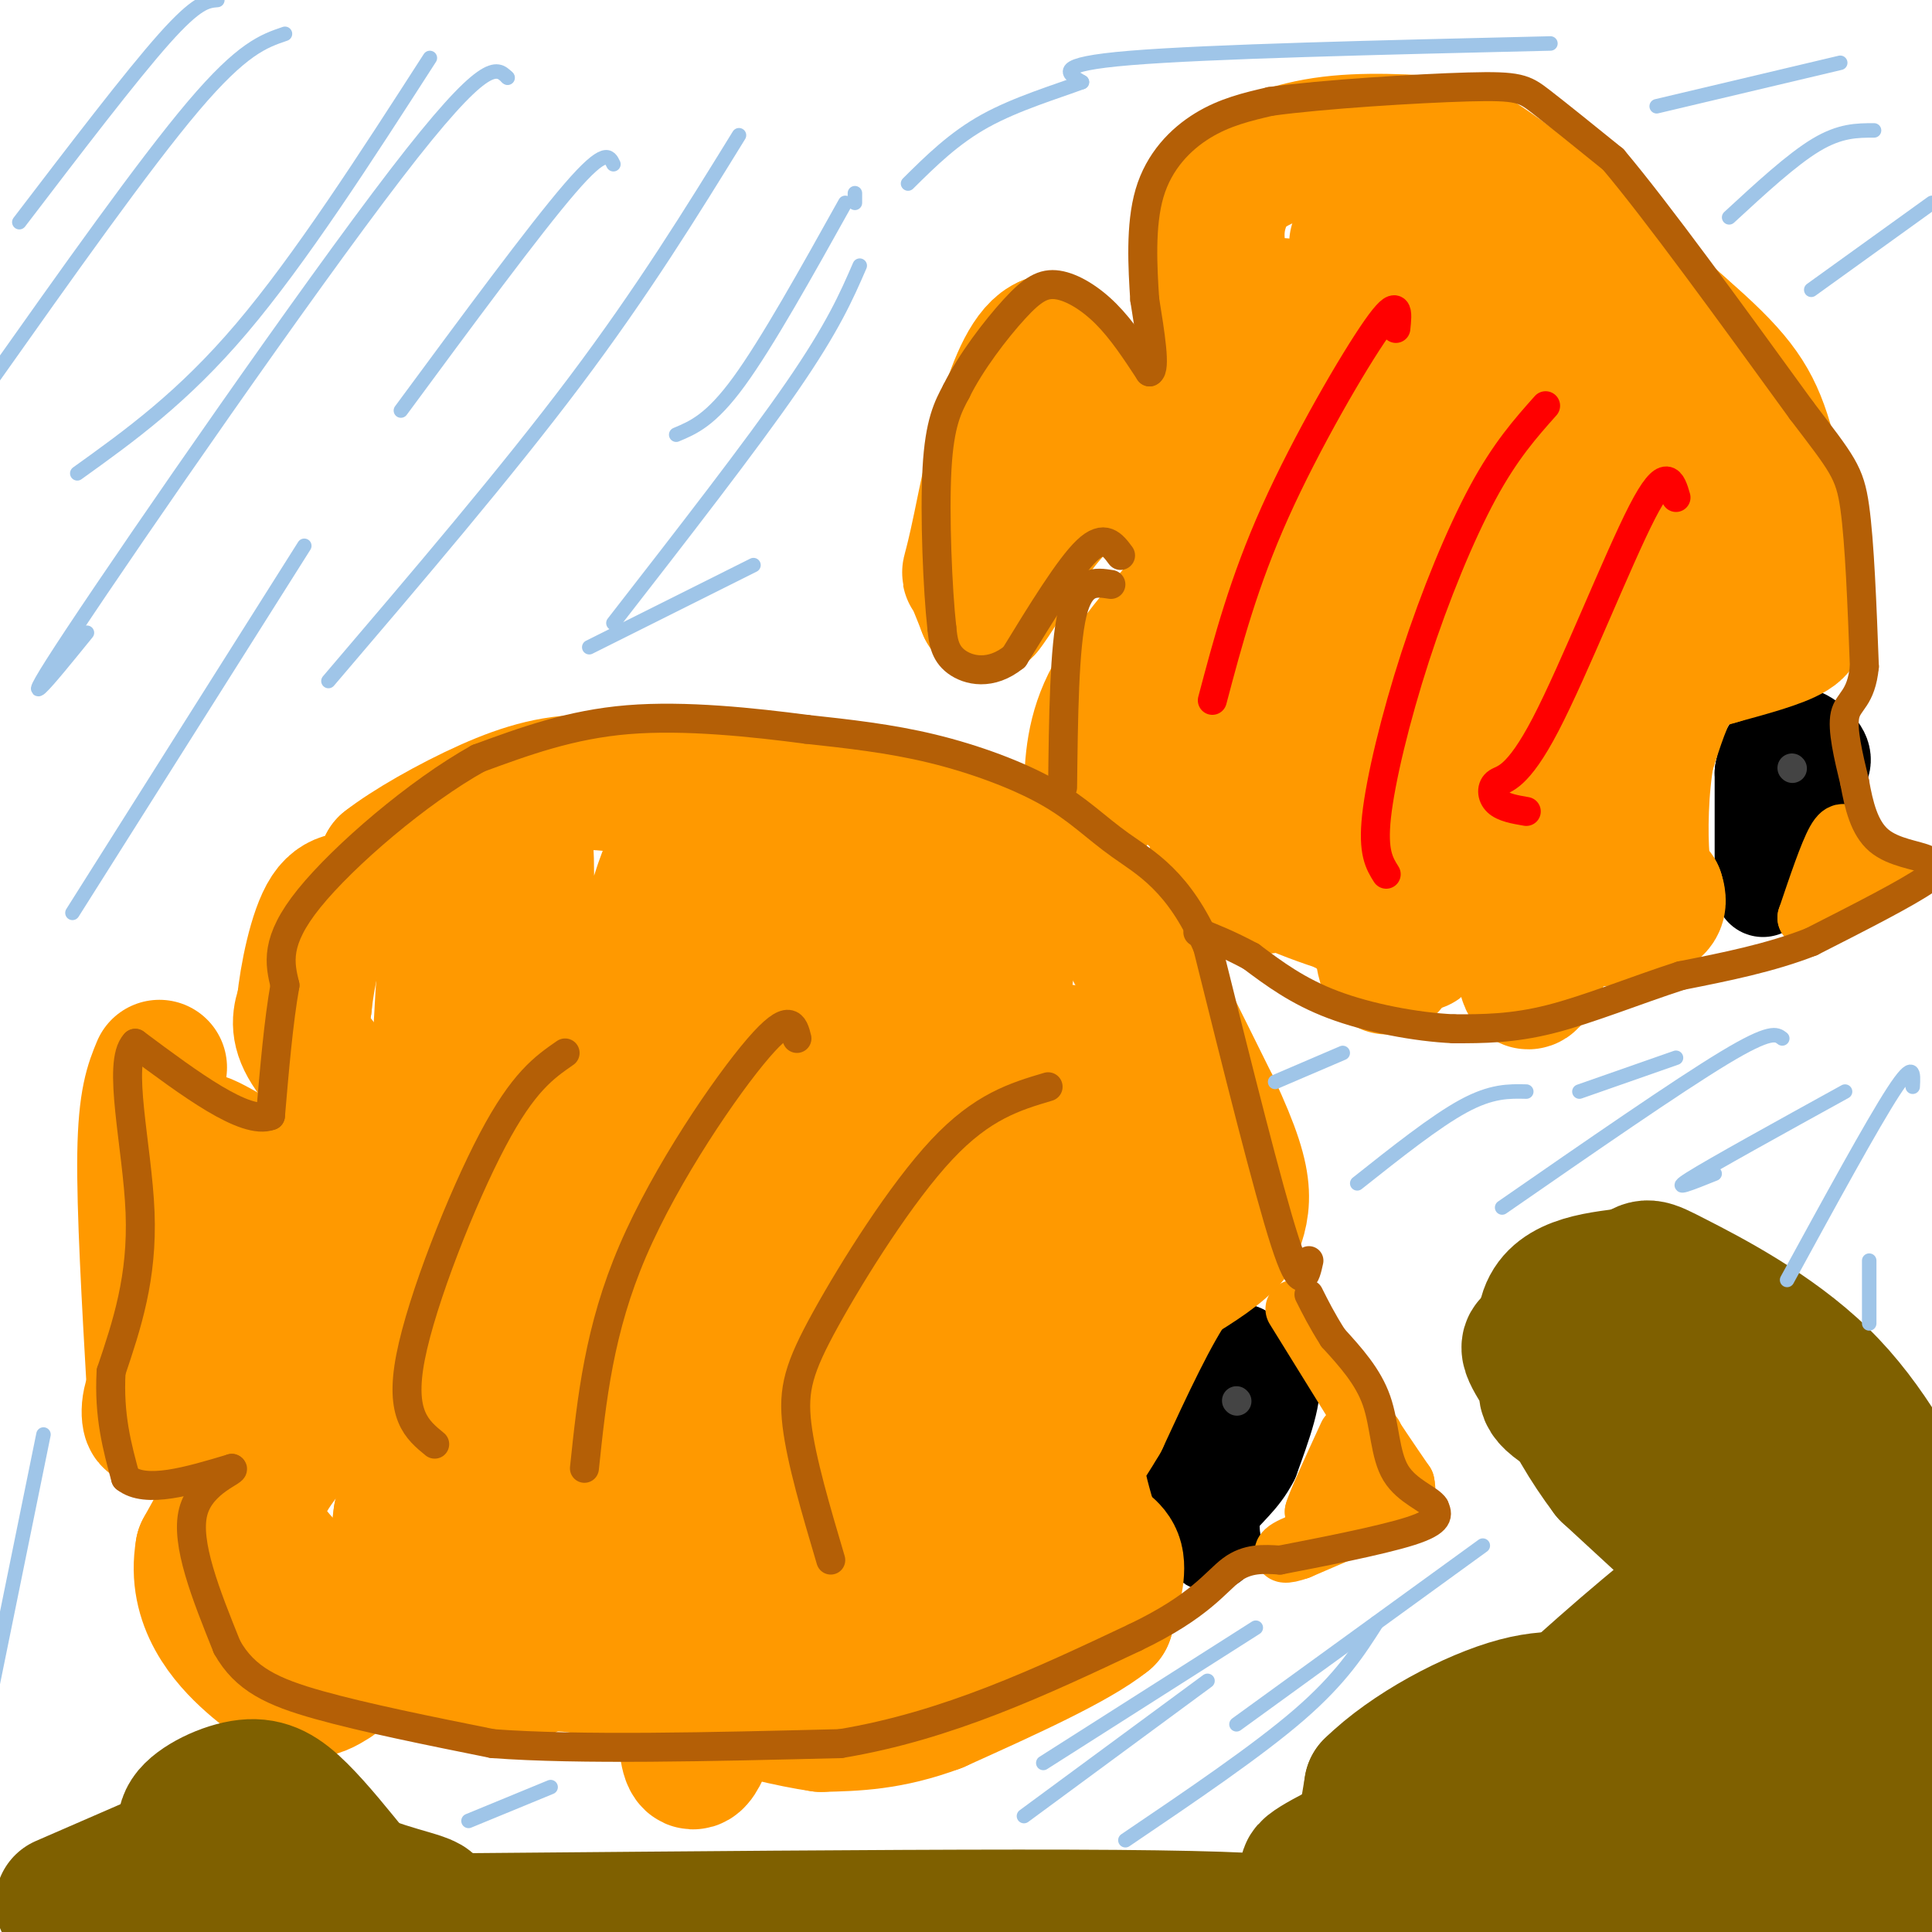 <svg viewBox='0 0 400 400' version='1.1' xmlns='http://www.w3.org/2000/svg' xmlns:xlink='http://www.w3.org/1999/xlink'><g fill='none' stroke='#000000' stroke-width='20' stroke-linecap='round' stroke-linejoin='round'><path d='M247,303c-1.417,0.000 -2.833,0.000 -2,-3c0.833,-3.000 3.917,-9.000 7,-15'/><path d='M252,285c3.000,-2.500 7.000,-1.250 11,0'/><path d='M263,285c1.167,2.833 -1.417,9.917 -4,17'/><path d='M259,302c-2.133,4.289 -5.467,6.511 -7,9c-1.533,2.489 -1.267,5.244 -1,8'/><path d='M251,319c-0.333,1.167 -0.667,0.083 -1,-1'/><path d='M250,318c0.333,-4.667 1.667,-15.833 3,-27'/><path d='M253,291c1.167,-6.333 2.583,-8.667 4,-11'/><path d='M257,280c-1.167,2.833 -6.083,15.417 -11,28'/><path d='M246,308c-1.167,6.167 1.417,7.583 4,9'/><path d='M365,184c0.000,0.000 0.000,-24.000 0,-24'/><path d='M365,160c0.833,-5.333 2.917,-6.667 5,-8'/><path d='M370,152c2.422,-0.578 5.978,1.978 7,4c1.022,2.022 -0.489,3.511 -2,5'/><path d='M375,161c-2.000,4.000 -6.000,11.500 -10,19'/></g>
<g fill='none' stroke='#444444' stroke-width='6' stroke-linecap='round' stroke-linejoin='round'><path d='M256,290c0.000,0.000 0.100,0.100 0.1,0.1'/><path d='M371,159c0.000,0.000 0.100,0.100 0.1,0.1'/></g>
<g fill='none' stroke='#ff9900' stroke-width='28' stroke-linecap='round' stroke-linejoin='round'><path d='M33,221c-1.417,3.417 -2.833,6.833 -3,18c-0.167,11.167 0.917,30.083 2,49'/><path d='M32,288c-0.133,8.733 -1.467,6.067 -1,3c0.467,-3.067 2.733,-6.533 5,-10'/><path d='M36,281c4.467,-5.911 13.133,-15.689 19,-20c5.867,-4.311 8.933,-3.156 12,-2'/><path d='M67,259c-4.524,-5.619 -21.833,-18.667 -25,-22c-3.167,-3.333 7.810,3.048 13,7c5.190,3.952 4.595,5.476 4,7'/><path d='M59,251c4.178,3.711 12.622,9.489 16,7c3.378,-2.489 1.689,-13.244 0,-24'/><path d='M75,234c-2.400,-7.111 -8.400,-12.889 -11,-17c-2.600,-4.111 -1.800,-6.556 -1,-9'/><path d='M63,208c0.548,-5.595 2.417,-15.083 5,-19c2.583,-3.917 5.881,-2.262 8,-3c2.119,-0.738 3.060,-3.869 4,-7'/><path d='M80,179c4.357,-3.440 13.250,-8.542 21,-12c7.750,-3.458 14.357,-5.274 22,-5c7.643,0.274 16.321,2.637 25,5'/><path d='M148,167c7.500,1.667 13.750,3.333 20,5'/><path d='M137,165c-1.417,-2.000 -2.833,-4.000 3,-4c5.833,0.000 18.917,2.000 32,4'/><path d='M172,165c12.238,2.512 26.833,6.792 36,10c9.167,3.208 12.905,5.345 16,8c3.095,2.655 5.548,5.827 8,9'/><path d='M232,192c4.500,7.667 11.750,22.333 19,37'/><path d='M251,229c4.378,9.356 5.822,14.244 6,18c0.178,3.756 -0.911,6.378 -2,9'/><path d='M255,256c-2.333,3.000 -7.167,6.000 -12,9'/><path d='M243,265c-4.500,6.333 -9.750,17.667 -15,29'/><path d='M228,294c-3.578,6.156 -5.022,7.044 -5,10c0.022,2.956 1.511,7.978 3,13'/><path d='M226,317c1.667,2.822 4.333,3.378 5,6c0.667,2.622 -0.667,7.311 -2,12'/><path d='M229,335c-6.167,5.000 -20.583,11.500 -35,18'/><path d='M194,353c-9.833,3.667 -16.917,3.833 -24,4'/><path d='M170,357c-12.756,-1.822 -32.644,-8.378 -44,-11c-11.356,-2.622 -14.178,-1.311 -17,0'/><path d='M109,346c-6.689,0.533 -14.911,1.867 -23,0c-8.089,-1.867 -16.044,-6.933 -24,-12'/><path d='M75,252c0.000,0.000 -1.000,28.000 -1,28'/><path d='M74,280c-2.167,7.500 -7.083,12.250 -12,17'/><path d='M62,297c-3.250,4.369 -5.375,6.792 -7,10c-1.625,3.208 -2.750,7.202 0,12c2.750,4.798 9.375,10.399 16,16'/><path d='M71,335c9.333,4.444 24.667,7.556 28,9c3.333,1.444 -5.333,1.222 -14,1'/><path d='M85,345c-8.512,-2.548 -22.792,-9.417 -19,-8c3.792,1.417 25.655,11.119 35,10c9.345,-1.119 6.173,-13.060 3,-25'/><path d='M104,322c-0.062,-6.139 -1.718,-8.986 1,-28c2.718,-19.014 9.809,-54.196 13,-71c3.191,-16.804 2.483,-15.230 -4,3c-6.483,18.230 -18.742,53.115 -31,88'/><path d='M83,314c-2.893,20.126 5.374,26.442 9,-8c3.626,-34.442 2.611,-109.643 1,-111c-1.611,-1.357 -3.818,71.131 -4,102c-0.182,30.869 1.663,20.120 3,22c1.337,1.880 2.168,16.391 3,-1c0.832,-17.391 1.666,-66.683 3,-91c1.334,-24.317 3.167,-23.658 5,-23'/><path d='M103,204c2.441,-15.000 6.042,-40.998 6,-23c-0.042,17.998 -3.727,79.994 -3,107c0.727,27.006 5.866,19.024 7,12c1.134,-7.024 -1.737,-13.089 4,-41c5.737,-27.911 20.083,-77.668 21,-78c0.917,-0.332 -11.595,48.762 -17,82c-5.405,33.238 -3.702,50.619 -2,68'/><path d='M119,331c1.790,6.390 7.266,-11.636 10,-19c2.734,-7.364 2.728,-4.066 7,-27c4.272,-22.934 12.823,-72.099 15,-90c2.177,-17.901 -2.018,-4.538 -4,0c-1.982,4.538 -1.750,0.250 -4,8c-2.250,7.750 -6.981,27.536 -7,54c-0.019,26.464 4.676,59.605 8,77c3.324,17.395 5.277,19.042 4,-1c-1.277,-20.042 -5.786,-61.774 -8,-83c-2.214,-21.226 -2.135,-21.945 3,-33c5.135,-11.055 15.324,-32.444 18,-39c2.676,-6.556 -2.162,1.722 -7,10'/><path d='M154,188c-3.507,10.735 -8.773,32.571 -11,55c-2.227,22.429 -1.415,45.449 -2,61c-0.585,15.551 -2.567,23.631 3,0c5.567,-23.631 18.685,-78.974 24,-102c5.315,-23.026 2.828,-13.737 -1,-3c-3.828,10.737 -8.998,22.921 -13,38c-4.002,15.079 -6.836,33.052 -9,57c-2.164,23.948 -3.660,53.871 -3,65c0.660,11.129 3.474,3.466 5,-1c1.526,-4.466 1.763,-5.733 2,-7'/><path d='M149,351c0.629,-10.180 1.201,-32.131 6,-56c4.799,-23.869 13.826,-49.655 19,-71c5.174,-21.345 6.496,-38.249 5,-40c-1.496,-1.751 -5.809,11.652 -10,32c-4.191,20.348 -8.262,47.640 -11,68c-2.738,20.360 -4.145,33.787 -4,41c0.145,7.213 1.843,8.212 3,1c1.157,-7.212 1.773,-22.634 10,-53c8.227,-30.366 24.065,-75.676 30,-93c5.935,-17.324 1.968,-6.662 -2,4'/><path d='M195,184c-3.319,8.938 -10.615,29.283 -16,62c-5.385,32.717 -8.859,77.805 -9,95c-0.141,17.195 3.049,6.496 3,1c-0.049,-5.496 -3.338,-5.789 4,-33c7.338,-27.211 25.303,-81.339 30,-101c4.697,-19.661 -3.874,-4.854 -10,6c-6.126,10.854 -9.807,17.755 -14,40c-4.193,22.245 -8.898,59.835 -9,73c-0.102,13.165 4.399,1.904 8,-7c3.601,-8.904 6.300,-15.452 9,-22'/><path d='M191,298c5.742,-13.036 15.596,-34.627 22,-51c6.404,-16.373 9.358,-27.527 8,-29c-1.358,-1.473 -7.027,6.734 -13,24c-5.973,17.266 -12.248,43.592 -16,62c-3.752,18.408 -4.981,28.899 -3,32c1.981,3.101 7.170,-1.190 8,-4c0.830,-2.810 -2.700,-4.141 3,-18c5.700,-13.859 20.628,-40.245 26,-51c5.372,-10.755 1.186,-5.877 -3,-1'/><path d='M223,262c-3.772,5.108 -11.702,18.380 -13,23c-1.298,4.620 4.035,0.590 6,0c1.965,-0.590 0.561,2.260 3,-5c2.439,-7.260 8.719,-24.630 15,-42'/><path d='M234,238c-3.238,14.345 -18.833,71.208 -26,93c-7.167,21.792 -5.905,8.512 -14,-2c-8.095,-10.512 -25.548,-18.256 -43,-26'/><path d='M151,303c-18.607,-10.631 -43.625,-24.208 -57,-29c-13.375,-4.792 -15.107,-0.798 -18,2c-2.893,2.798 -6.946,4.399 -11,6'/><path d='M65,282c-5.667,7.500 -14.333,23.250 -23,39'/><path d='M42,321c-1.881,10.857 4.917,18.500 10,23c5.083,4.500 8.452,5.857 11,6c2.548,0.143 4.274,-0.929 6,-2'/></g>
<g fill='none' stroke='#ff9900' stroke-width='12' stroke-linecap='round' stroke-linejoin='round'><path d='M268,271c0.000,0.000 13.000,21.000 13,21'/><path d='M281,292c3.833,6.000 6.917,10.500 10,15'/><path d='M291,307c0.933,3.578 -1.733,5.022 -6,7c-4.267,1.978 -10.133,4.489 -16,7'/><path d='M269,321c-3.333,1.178 -3.667,0.622 -3,0c0.667,-0.622 2.333,-1.311 4,-2'/><path d='M270,319c4.044,-5.333 12.156,-17.667 14,-21c1.844,-3.333 -2.578,2.333 -7,8'/><path d='M277,306c-2.000,2.500 -3.500,4.750 -5,7'/><path d='M272,313c0.333,-1.500 3.667,-8.750 7,-16'/></g>
<g fill='none' stroke='#ff9900' stroke-width='28' stroke-linecap='round' stroke-linejoin='round'><path d='M226,167c0.000,-6.583 0.000,-13.167 3,-20c3.000,-6.833 9.000,-13.917 15,-21'/><path d='M244,126c3.400,-5.044 4.400,-7.156 4,-10c-0.400,-2.844 -2.200,-6.422 -4,-10'/><path d='M244,106c-5.167,-7.500 -16.083,-21.250 -27,-35'/><path d='M217,71c-7.190,2.667 -11.667,26.833 -14,38c-2.333,11.167 -2.524,9.333 -2,10c0.524,0.667 1.762,3.833 3,7'/><path d='M204,126c3.267,-3.978 9.933,-17.422 17,-23c7.067,-5.578 14.533,-3.289 22,-1'/><path d='M243,102c5.289,-1.133 7.511,-3.467 9,-9c1.489,-5.533 2.244,-14.267 3,-23'/><path d='M255,70c-0.333,-7.489 -2.667,-14.711 -3,-20c-0.333,-5.289 1.333,-8.644 3,-12'/><path d='M255,38c3.489,-3.644 10.711,-6.756 19,-8c8.289,-1.244 17.644,-0.622 27,0'/><path d='M301,30c12.333,6.333 29.667,22.167 47,38'/><path d='M348,68c10.822,9.422 14.378,13.978 17,22c2.622,8.022 4.311,19.511 6,31'/><path d='M371,121c1.600,6.822 2.600,8.378 0,10c-2.600,1.622 -8.800,3.311 -15,5'/><path d='M356,136c-4.067,1.222 -6.733,1.778 -9,5c-2.267,3.222 -4.133,9.111 -6,15'/><path d='M341,156c-1.289,6.911 -1.511,16.689 -1,22c0.511,5.311 1.756,6.156 3,7'/><path d='M343,185c0.600,1.889 0.600,3.111 -3,4c-3.600,0.889 -10.800,1.444 -18,2'/><path d='M322,191c-7.762,0.750 -18.167,1.625 -29,0c-10.833,-1.625 -22.095,-5.750 -29,-9c-6.905,-3.250 -9.452,-5.625 -12,-8'/><path d='M252,174c7.774,3.442 33.207,16.046 40,20c6.793,3.954 -5.056,-0.743 -18,-9c-12.944,-8.257 -26.984,-20.073 -33,-26c-6.016,-5.927 -4.008,-5.963 -2,-6'/><path d='M239,153c5.641,-9.386 20.744,-29.852 26,-51c5.256,-21.148 0.667,-42.978 0,-38c-0.667,4.978 2.590,36.763 2,62c-0.590,25.237 -5.026,43.925 -6,52c-0.974,8.075 1.513,5.538 4,3'/><path d='M265,181c1.435,0.923 3.024,1.730 6,-7c2.976,-8.730 7.339,-26.997 9,-59c1.661,-32.003 0.621,-77.743 1,-61c0.379,16.743 2.179,95.969 4,128c1.821,32.031 3.663,16.866 6,-8c2.337,-24.866 5.168,-59.433 8,-94'/><path d='M299,80c1.789,-25.024 2.263,-40.584 1,-11c-1.263,29.584 -4.263,104.311 -3,101c1.263,-3.311 6.789,-84.660 9,-107c2.211,-22.340 1.105,14.330 0,51'/><path d='M306,114c-1.885,26.828 -6.598,68.397 0,51c6.598,-17.397 24.507,-93.761 24,-97c-0.507,-3.239 -19.431,66.646 -27,93c-7.569,26.354 -3.785,9.177 0,-8'/><path d='M303,153c1.167,-7.333 4.083,-21.667 7,-36'/><path d='M322,87c0.759,-5.107 1.518,-10.214 2,-7c0.482,3.214 0.686,14.750 0,25c-0.686,10.250 -2.263,19.213 -7,34c-4.737,14.787 -12.634,35.396 -14,43c-1.366,7.604 3.799,2.203 7,-8c3.201,-10.203 4.439,-25.209 10,-46c5.561,-20.791 15.446,-47.369 16,-43c0.554,4.369 -8.223,39.684 -17,75'/><path d='M319,160c-2.809,16.030 -1.331,18.606 -2,28c-0.669,9.394 -3.486,25.606 4,6c7.486,-19.606 25.275,-75.028 30,-96c4.725,-20.972 -3.612,-7.492 -10,8c-6.388,15.492 -10.825,32.998 -14,42c-3.175,9.002 -5.087,9.501 -7,10'/></g>
<g fill='none' stroke='#ff9900' stroke-width='12' stroke-linecap='round' stroke-linejoin='round'><path d='M383,174c-0.750,-1.333 -1.500,-2.667 -3,0c-1.500,2.667 -3.750,9.333 -6,16'/><path d='M374,190c2.444,1.156 11.556,-3.956 15,-7c3.444,-3.044 1.222,-4.022 -1,-5'/><path d='M388,178c-0.333,-1.000 -0.667,-1.000 -1,-1'/></g>
<g fill='none' stroke='#b45f06' stroke-width='6' stroke-linecap='round' stroke-linejoin='round'><path d='M271,261c-0.750,3.417 -1.500,6.833 -5,-4c-3.500,-10.833 -9.750,-35.917 -16,-61'/><path d='M250,196c-5.943,-13.657 -12.799,-17.300 -18,-21c-5.201,-3.700 -8.746,-7.458 -15,-11c-6.254,-3.542 -15.215,-6.869 -24,-9c-8.785,-2.131 -17.392,-3.065 -26,-4'/><path d='M167,151c-10.889,-1.422 -25.111,-2.978 -37,-2c-11.889,0.978 -21.444,4.489 -31,8'/><path d='M99,157c-12.378,6.889 -27.822,20.111 -35,29c-7.178,8.889 -6.089,13.444 -5,18'/><path d='M59,204c-1.333,7.500 -2.167,17.250 -3,27'/><path d='M56,231c-5.167,2.000 -16.583,-6.500 -28,-15'/><path d='M28,216c-3.867,3.978 0.467,21.422 1,35c0.533,13.578 -2.733,23.289 -6,33'/><path d='M23,284c-0.500,9.167 1.250,15.583 3,22'/><path d='M26,306c4.167,3.333 13.083,0.667 22,-2'/><path d='M48,304c1.333,0.444 -6.333,2.556 -8,9c-1.667,6.444 2.667,17.222 7,28'/><path d='M47,341c3.711,6.667 9.489,9.333 19,12c9.511,2.667 22.756,5.333 36,8'/><path d='M102,361c18.000,1.333 45.000,0.667 72,0'/><path d='M174,361c22.167,-3.667 41.583,-12.833 61,-22'/><path d='M235,339c13.489,-6.444 16.711,-11.556 20,-14c3.289,-2.444 6.644,-2.222 10,-2'/><path d='M265,323c7.333,-1.422 20.667,-3.978 27,-6c6.333,-2.022 5.667,-3.511 5,-5'/><path d='M297,312c-0.905,-1.619 -5.667,-3.167 -8,-7c-2.333,-3.833 -2.238,-9.952 -4,-15c-1.762,-5.048 -5.381,-9.024 -9,-13'/><path d='M276,277c-2.333,-3.667 -3.667,-6.333 -5,-9'/><path d='M217,225c-6.804,2.024 -13.607,4.048 -22,13c-8.393,8.952 -18.375,24.833 -24,35c-5.625,10.167 -6.893,14.619 -6,22c0.893,7.381 3.946,17.690 7,28'/><path d='M165,215c-0.711,-2.822 -1.422,-5.644 -8,2c-6.578,7.644 -19.022,25.756 -26,42c-6.978,16.244 -8.489,30.622 -10,45'/><path d='M117,218c-4.333,3.000 -8.667,6.000 -15,18c-6.333,12.000 -14.667,33.000 -17,45c-2.333,12.000 1.333,15.000 5,18'/><path d='M230,121c-3.167,-0.500 -6.333,-1.000 -8,6c-1.667,7.000 -1.833,21.500 -2,36'/><path d='M232,115c-1.667,-2.250 -3.333,-4.500 -7,-1c-3.667,3.500 -9.333,12.750 -15,22'/><path d='M210,136c-4.867,3.956 -9.533,2.844 -12,1c-2.467,-1.844 -2.733,-4.422 -3,-7'/><path d='M195,130c-0.867,-7.711 -1.533,-23.489 -1,-33c0.533,-9.511 2.267,-12.756 4,-16'/><path d='M198,81c2.922,-5.965 8.226,-12.877 12,-17c3.774,-4.123 6.016,-5.456 9,-5c2.984,0.456 6.710,2.702 10,6c3.290,3.298 6.145,7.649 9,12'/><path d='M238,77c1.333,-0.500 0.167,-7.750 -1,-15'/><path d='M237,62c-0.417,-6.524 -0.958,-15.333 1,-22c1.958,-6.667 6.417,-11.190 11,-14c4.583,-2.810 9.292,-3.905 14,-5'/><path d='M263,21c10.726,-1.488 30.542,-2.708 41,-3c10.458,-0.292 11.560,0.345 15,3c3.440,2.655 9.220,7.327 15,12'/><path d='M334,33c9.000,10.667 24.000,31.333 39,52'/><path d='M373,85c8.422,11.067 9.978,12.733 11,20c1.022,7.267 1.511,20.133 2,33'/><path d='M386,138c-0.667,6.733 -3.333,7.067 -4,10c-0.667,2.933 0.667,8.467 2,14'/><path d='M384,162c0.845,4.690 1.958,9.417 5,12c3.042,2.583 8.012,3.024 10,4c1.988,0.976 0.994,2.488 0,4'/><path d='M399,182c-4.000,2.833 -14.000,7.917 -24,13'/><path d='M375,195c-8.500,3.333 -17.750,5.167 -27,7'/><path d='M348,202c-9.311,3.000 -19.089,7.000 -27,9c-7.911,2.000 -13.956,2.000 -20,2'/><path d='M301,213c-7.911,-0.356 -17.689,-2.244 -25,-5c-7.311,-2.756 -12.156,-6.378 -17,-10'/><path d='M259,198c-4.667,-2.500 -7.833,-3.750 -11,-5'/></g>
<g fill='none' stroke='#ff0000' stroke-width='6' stroke-linecap='round' stroke-linejoin='round'><path d='M289,68c0.356,-3.356 0.711,-6.711 -4,0c-4.711,6.711 -14.489,23.489 -21,38c-6.511,14.511 -9.756,26.756 -13,39'/><path d='M320,84c-4.161,4.673 -8.321,9.345 -13,18c-4.679,8.655 -9.875,21.292 -14,34c-4.125,12.708 -7.179,25.488 -8,33c-0.821,7.512 0.589,9.756 2,12'/><path d='M347,103c-0.987,-3.380 -1.974,-6.759 -7,3c-5.026,9.759 -14.089,32.657 -20,44c-5.911,11.343 -8.668,11.131 -10,12c-1.332,0.869 -1.238,2.820 0,4c1.238,1.180 3.619,1.590 6,2'/></g>
<g fill='none' stroke='#7f6000' stroke-width='28' stroke-linecap='round' stroke-linejoin='round'><path d='M13,394c0.000,0.000 23.000,-10.000 23,-10'/><path d='M36,384c3.648,-2.960 1.266,-5.360 3,-8c1.734,-2.640 7.582,-5.518 12,-6c4.418,-0.482 7.405,1.434 11,5c3.595,3.566 7.797,8.783 12,14'/><path d='M74,389c6.844,3.378 17.956,4.822 14,6c-3.956,1.178 -22.978,2.089 -42,3'/><path d='M46,398c33.209,0.037 137.231,-1.372 185,-1c47.769,0.372 39.284,2.523 37,4c-2.284,1.477 1.633,2.279 2,3c0.367,0.721 -2.817,1.360 -6,2'/><path d='M230,402c16.500,-1.333 33.000,-2.667 42,-8c9.000,-5.333 10.500,-14.667 12,-24'/><path d='M284,370c7.690,-7.595 20.917,-14.583 30,-17c9.083,-2.417 14.024,-0.262 21,-1c6.976,-0.738 15.988,-4.369 25,-8'/><path d='M360,344c6.689,-1.378 10.911,-0.822 6,-7c-4.911,-6.178 -18.956,-19.089 -33,-32'/><path d='M333,305c-8.822,-11.689 -14.378,-24.911 -13,-32c1.378,-7.089 9.689,-8.044 18,-9'/><path d='M338,264c3.310,-1.940 2.583,-2.292 9,1c6.417,3.292 19.976,10.226 30,20c10.024,9.774 16.512,22.387 23,35'/><path d='M400,320c3.512,6.845 0.792,6.458 -10,-1c-10.792,-7.458 -29.655,-21.988 -43,-30c-13.345,-8.012 -21.173,-9.506 -29,-11'/><path d='M318,278c-3.810,-0.045 1.164,5.341 2,8c0.836,2.659 -2.467,2.589 9,9c11.467,6.411 37.703,19.303 51,28c13.297,8.697 13.656,13.199 14,17c0.344,3.801 0.672,6.900 1,10'/><path d='M395,350c0.526,3.736 1.342,8.077 0,12c-1.342,3.923 -4.843,7.430 -7,8c-2.157,0.570 -2.970,-1.796 -5,-3c-2.030,-1.204 -5.277,-1.247 -5,-13c0.277,-11.753 4.079,-35.215 -7,-35c-11.079,0.215 -37.040,24.108 -63,48'/><path d='M308,367c-23.190,13.631 -49.667,23.708 -31,20c18.667,-3.708 82.476,-21.202 103,-26c20.524,-4.798 -2.238,3.101 -25,11'/><path d='M355,372c-8.822,2.911 -18.378,4.689 -32,10c-13.622,5.311 -31.311,14.156 -49,23'/><path d='M284,403c22.083,-6.667 44.167,-13.333 65,-15c20.833,-1.667 40.417,1.667 60,5'/><path d='M400,400c0.000,0.000 -18.000,4.000 -18,4'/></g>
<g fill='none' stroke='#9fc5e8' stroke-width='3' stroke-linecap='round' stroke-linejoin='round'><path d='M105,16c0.000,0.000 0.100,0.100 0.1,0.1'/><path d='M105,16c-2.200,-2.111 -4.400,-4.222 -23,20c-18.600,24.222 -53.600,74.778 -67,95c-13.400,20.222 -5.200,10.111 3,0'/><path d='M153,28c-9.917,16.083 -19.833,32.167 -34,51c-14.167,18.833 -32.583,40.417 -51,62'/><path d='M178,55c-2.750,6.333 -5.500,12.667 -14,25c-8.500,12.333 -22.750,30.667 -37,49'/><path d='M9,297c0.000,0.000 -11.000,54.000 -11,54'/><path d='M285,336c-3.667,5.750 -7.333,11.500 -16,19c-8.667,7.500 -22.333,16.750 -36,26'/><path d='M250,348c0.000,0.000 -38.000,28.000 -38,28'/><path d='M114,370c0.000,0.000 -17.000,7.000 -17,7'/><path d='M369,215c-1.167,-0.917 -2.333,-1.833 -12,4c-9.667,5.833 -27.833,18.417 -46,31'/><path d='M316,226c-3.583,-0.083 -7.167,-0.167 -13,3c-5.833,3.167 -13.917,9.583 -22,16'/><path d='M278,218c0.000,0.000 -14.000,6.000 -14,6'/><path d='M307,320c0.000,0.000 -51.000,37.000 -51,37'/><path d='M260,337c0.000,0.000 -44.000,28.000 -44,28'/><path d='M396,225c0.167,-2.833 0.333,-5.667 -4,1c-4.333,6.667 -13.167,22.833 -22,39'/><path d='M382,226c-13.750,7.583 -27.500,15.167 -32,18c-4.500,2.833 0.250,0.917 5,-1'/><path d='M347,219c0.000,0.000 -20.000,7.000 -20,7'/><path d='M387,261c0.000,0.000 0.000,13.000 0,13'/><path d='M400,42c0.000,0.000 -25.000,18.000 -25,18'/><path d='M388,27c-3.500,0.000 -7.000,0.000 -12,3c-5.000,3.000 -11.500,9.000 -18,15'/><path d='M381,13c0.000,0.000 -38.000,9.000 -38,9'/><path d='M321,9c-35.417,0.833 -70.833,1.667 -87,3c-16.167,1.333 -13.083,3.167 -10,5'/><path d='M224,17c-5.289,1.978 -13.511,4.422 -20,8c-6.489,3.578 -11.244,8.289 -16,13'/><path d='M177,40c0.000,0.000 0.000,2.000 0,2'/><path d='M175,42c-8.083,14.500 -16.167,29.000 -22,37c-5.833,8.000 -9.417,9.500 -13,11'/><path d='M127,34c-0.833,-1.750 -1.667,-3.500 -9,5c-7.333,8.500 -21.167,27.250 -35,46'/><path d='M45,0c-2.083,0.167 -4.167,0.333 -11,8c-6.833,7.667 -18.417,22.833 -30,38'/><path d='M59,7c-4.417,1.500 -8.833,3.000 -19,15c-10.167,12.000 -26.083,34.500 -42,57'/><path d='M89,12c-13.417,20.833 -26.833,41.667 -39,56c-12.167,14.333 -23.083,22.167 -34,30'/><path d='M63,113c0.000,0.000 -48.000,76.000 -48,76'/><path d='M156,117c0.000,0.000 -34.000,17.000 -34,17'/></g>
</svg>